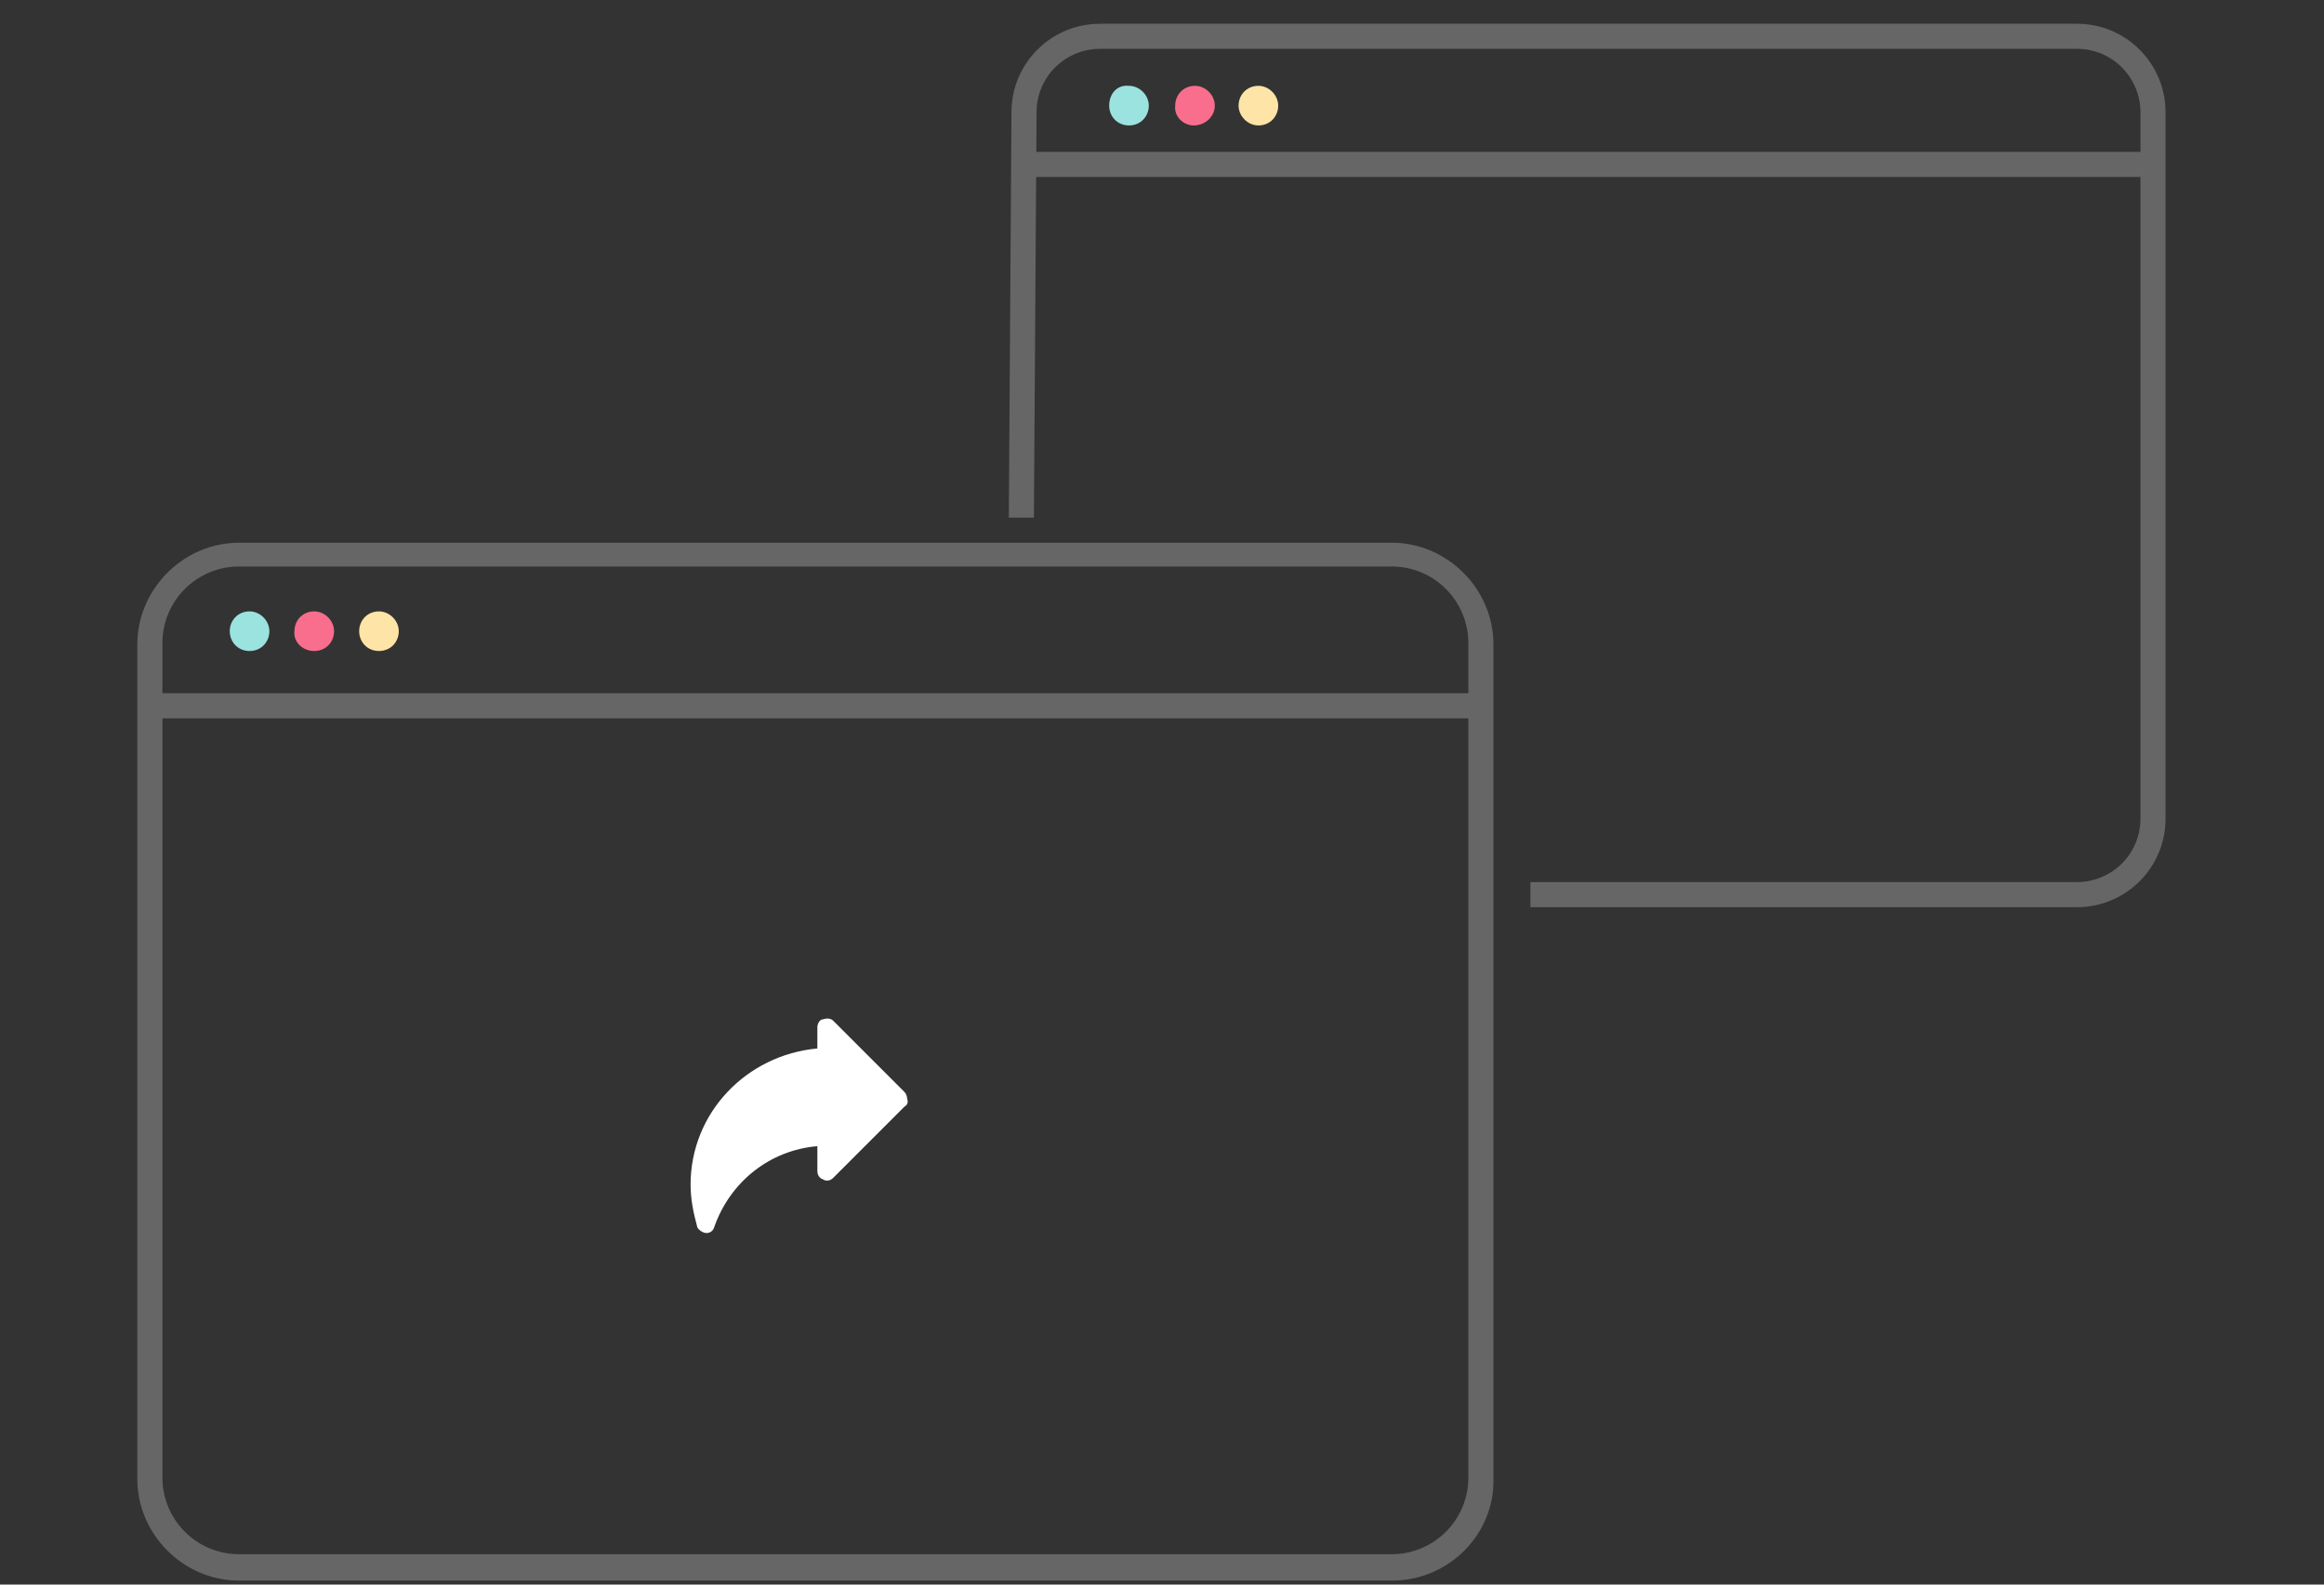 <?xml version="1.0" encoding="utf-8"?>
<!-- Generator: Adobe Illustrator 22.0.0, SVG Export Plug-In . SVG Version: 6.00 Build 0)  -->
<svg version="1.1" id="Layer_1" xmlns="http://www.w3.org/2000/svg" xmlns:xlink="http://www.w3.org/1999/xlink" x="0px" y="0px"
	 viewBox="0 0 176 120" style="enable-background:new 0 0 176 120;" xml:space="preserve">
<rect x="0" y="0" width="176" height="120" fill="#333333" stroke="none"/>
<style type="text/css">
	.st0{fill:#9BE3DE;}
	.st1{fill:#F96E8C;}
	.st2{fill:#FEE4A6;}
	.st3{fill:#666666;}
	.st4{fill:#FFFFFF;}
</style>
<path class="st0" d="M85.5,9.5c0.9,0,1.5-0.7,1.5-1.5s-0.7-1.5-1.5-1.5C84.6,6.4,84,7.1,84,8C84,8.8,84.6,9.5,85.5,9.5z"/>
<path class="st1" d="M90.4,9.5C91.3,9.5,92,8.8,92,8s-0.7-1.5-1.5-1.5c-0.9,0-1.5,0.7-1.5,1.5C88.9,8.8,89.6,9.5,90.4,9.5z"/>
<path class="st2" d="M95.3,9.5c0.9,0,1.5-0.7,1.5-1.5s-0.7-1.5-1.5-1.5c-0.9,0-1.5,0.7-1.5,1.5C93.8,8.8,94.5,9.5,95.3,9.5z"/>
<path class="st0" d="M18.9,49.3c0.9,0,1.5-0.7,1.5-1.5s-0.7-1.5-1.5-1.5c-0.9,0-1.5,0.7-1.5,1.5S18,49.3,18.9,49.3z"/>
<path class="st1" d="M23.8,49.3c0.9,0,1.5-0.7,1.5-1.5s-0.7-1.5-1.5-1.5c-0.9,0-1.5,0.7-1.5,1.5C22.2,48.6,22.9,49.3,23.8,49.3z"/>
<path class="st2" d="M28.7,49.3c0.9,0,1.5-0.7,1.5-1.5s-0.7-1.5-1.5-1.5c-0.9,0-1.5,0.7-1.5,1.5C27.2,48.6,27.8,49.3,28.7,49.3z"/>
<g>
	<path class="st3" d="M157.3,68.7h-41.4v-1.9h41.4c2.6,0,4.8-2.1,4.8-4.8V8.5c0-2.6-2.1-4.8-4.8-4.8h-74c-2.6,0-4.8,2.1-4.8,4.8
		l-0.2,30.7h-1.9l0.2-30.7c0-3.7,3-6.7,6.7-6.7h74c3.7,0,6.7,3,6.7,6.7v53.5C164,65.7,161,68.7,157.3,68.7z"/>
</g>
<g>
	<rect x="78.1" y="11.5" class="st3" width="85.2" height="1.9"/>
</g>
<g>
	<path class="st3" d="M105.4,119.7H18.1c-4.2,0-7.7-3.5-7.7-7.7V48.8c0-4.2,3.5-7.7,7.7-7.7h87.3c4.2,0,7.7,3.5,7.7,7.7V112
		C113.2,116.1,109.8,119.7,105.4,119.7z M18.1,42.9c-3.2,0-5.8,2.6-5.8,5.8v63.2c0,3.2,2.6,5.8,5.8,5.8h87.3c3.2,0,5.8-2.6,5.8-5.8
		V48.7c0-3.2-2.6-5.8-5.8-5.8H18.1z"/>
</g>
<g>
	<rect x="12" y="52.5" class="st3" width="100.6" height="1.9"/>
</g>
<g>
	<path class="st4" d="M68.5,83.8l-5.4,5.4c-0.2,0.2-0.5,0.3-0.8,0.1c-0.3-0.1-0.4-0.4-0.4-0.6v-1.9c-3.6,0.3-6.6,2.7-7.8,6.1
		c-0.1,0.4-0.5,0.6-0.9,0.4c-0.2-0.1-0.4-0.3-0.4-0.4c-0.3-1.1-0.5-2.1-0.5-3.2c0-5.4,4.2-9.8,9.6-10.3v-1.6c0-0.3,0.2-0.6,0.4-0.6
		c0.3-0.1,0.6-0.1,0.8,0.1l5.4,5.4c0.1,0.1,0.2,0.3,0.2,0.5C68.8,83.5,68.7,83.7,68.5,83.8z"/>
</g>
</svg>
